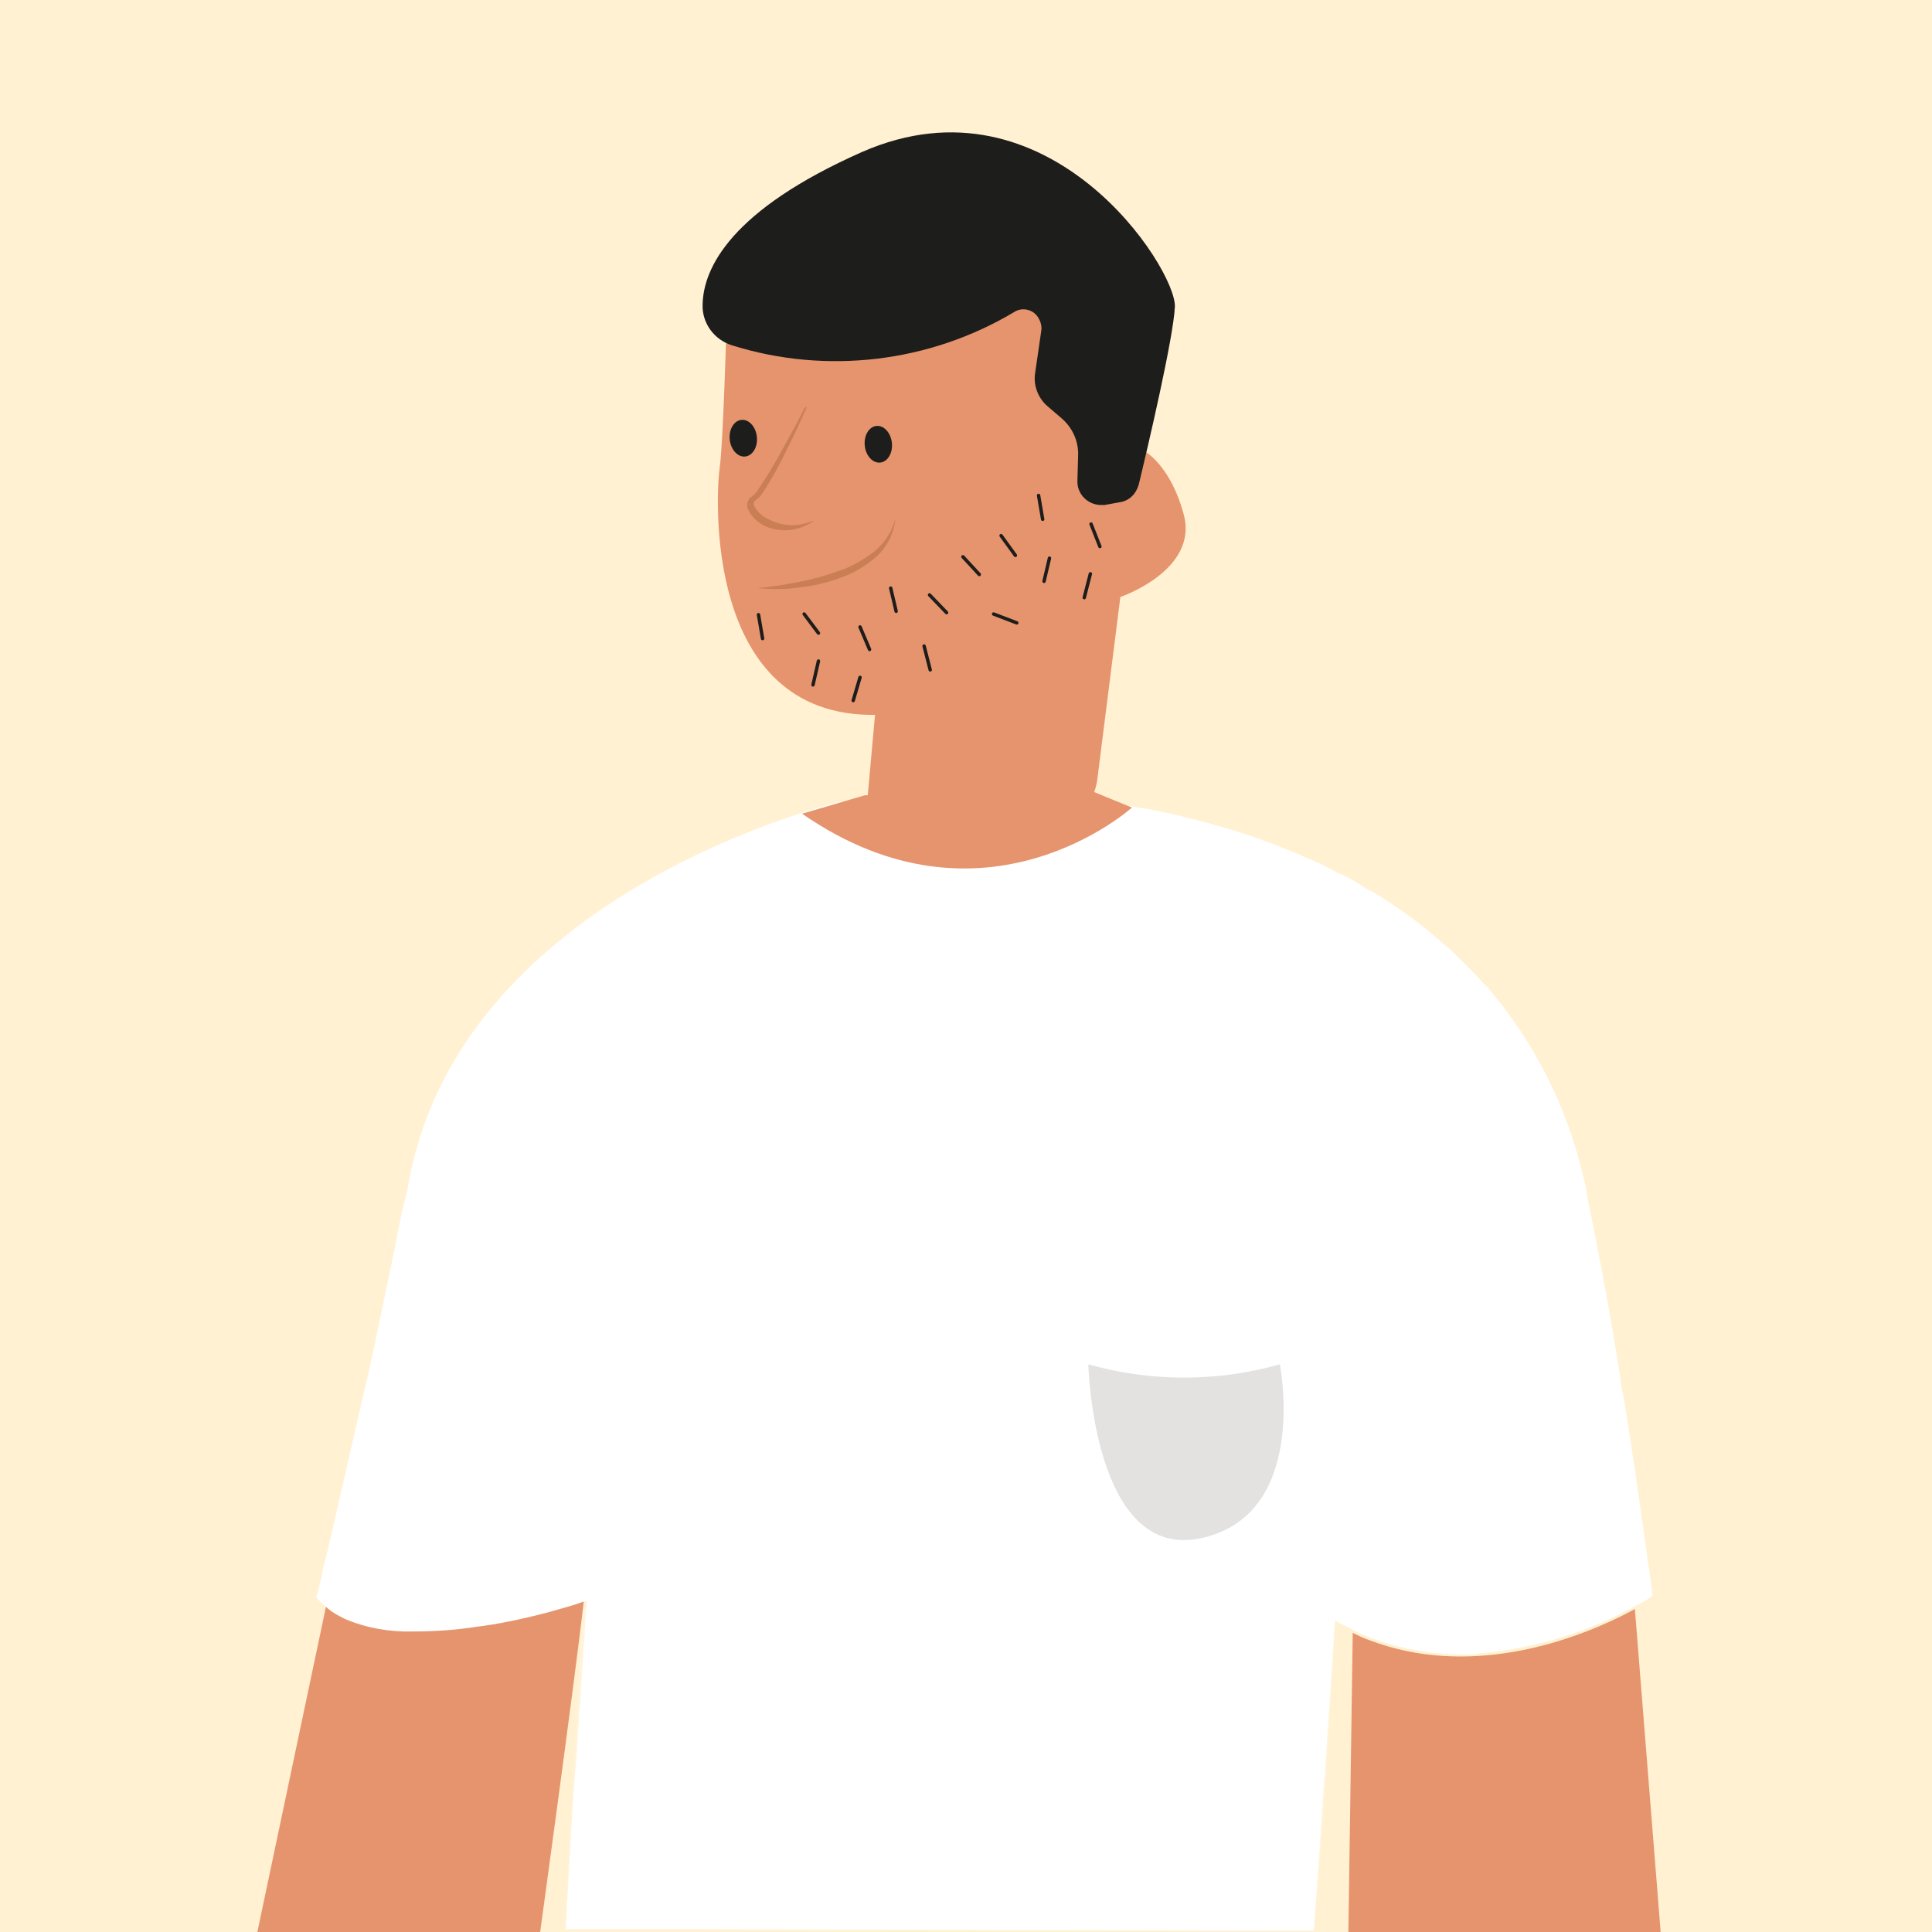 <?xml version="1.0" encoding="utf-8"?>
<!-- Generator: Adobe Illustrator 28.2.0, SVG Export Plug-In . SVG Version: 6.00 Build 0)  -->
<svg version="1.1" id="Calque_1" xmlns="http://www.w3.org/2000/svg" xmlns:xlink="http://www.w3.org/1999/xlink" x="0px" y="0px"
	 viewBox="0 0 283.5 283.5" style="enable-background:new 0 0 283.5 283.5;" xml:space="preserve">
<style type="text/css">
	.st0{fill:#FFF1D1;}
	.st1{fill:#E6946D;}
	.st2{fill:#CA7E54;}
	.st3{fill:#1D1D1B;}
	.st4{fill:none;stroke:#1D1D1B;stroke-width:0.5;stroke-linecap:round;stroke-miterlimit:10;}
	.st5{opacity:0.2;}
	.st6{fill:#FFFFFF;}
	.st7{fill:#E3E2E0;}
</style>
<rect x="-2.3" y="-0.1" class="st0" width="289.6" height="284.7"/>
<path class="st1" d="M106.6,48.1c0,0-0.5,17.3-1,20.6s-2.6,36.5,22.8,36.2l-1.2,13.3c0,0,0.2,14.8,17.7,11.1
	c14.5-3,16.1-14.8,16.1-14.8l3.4-26.9c0,0,11.5-3.9,9.3-12.1c-2.2-8.2-7.5-12.3-12.1-9.5c-4.5,2.8-4.6-11.8-4.6-11.8
	S156.1,41,156,37.8C155.9,34.7,123.4,31.4,106.6,48.1z"/>
<path class="st2" d="M111.2,86.3c2-0.2,4-0.5,6-0.9c2-0.4,3.9-0.9,5.8-1.6c1.9-0.6,3.6-1.6,5.2-2.8c1.6-1.3,2.7-3,3.2-4.9
	c-0.2,2.1-1.2,4.1-2.7,5.5c-1.6,1.4-3.4,2.5-5.4,3.2c-1.9,0.7-4,1.2-6,1.4C115.3,86.5,113.3,86.5,111.2,86.3z"/>
<ellipse transform="matrix(0.995 -0.105 0.105 0.995 -6.118 13.841)" class="st3" cx="128.8" cy="65.2" rx="2" ry="2.7"/>
<ellipse transform="matrix(0.995 -0.105 0.105 0.995 -6.135 11.768)" class="st3" cx="109" cy="64.3" rx="2" ry="2.7"/>
<path class="st1" d="M118.3,59.7c0,0-5.8,12.3-7.7,13.5c-1.9,1.2,3.1,6.4,8.8,3.3"/>
<path class="st2" d="M118.4,59.7c-0.9,2.1-1.9,4.2-2.9,6.2c-1,2.1-2.1,4.1-3.3,6c-0.2,0.3-0.3,0.5-0.5,0.7c-0.2,0.3-0.4,0.5-0.7,0.7
	l-0.2,0.2c0,0-0.1,0-0.1,0.1c0,0-0.1,0.1-0.1,0.2c0,0.2,0,0.4,0.1,0.5c0.5,0.9,1.3,1.6,2.3,2c2,1,4.3,1,6.3,0.1v0.1
	c-2,1.4-4.6,1.7-6.8,0.8c-1.2-0.5-2.2-1.4-2.7-2.5c-0.2-0.3-0.2-0.7-0.1-1.1c0-0.2,0.2-0.4,0.3-0.6c0.1-0.1,0.2-0.2,0.3-0.2l0.1-0.1
	c0.4-0.3,0.7-0.7,1-1.2c1.3-1.9,2.4-3.8,3.5-5.8c1.1-2,2.2-4,3.2-6L118.4,59.7z"/>
<g>
	<line class="st4" x1="152.4" y1="72.7" x2="153" y2="76.2"/>
	<line class="st4" x1="154" y1="81.9" x2="153.2" y2="85.3"/>
	<line class="st4" x1="146.9" y1="78.6" x2="149" y2="81.5"/>
	<line class="st4" x1="145.8" y1="90.1" x2="149.2" y2="91.4"/>
	<line class="st4" x1="130.7" y1="86.3" x2="131.5" y2="89.7"/>
	<line class="st4" x1="141.3" y1="81.7" x2="143.7" y2="84.3"/>
	<line class="st4" x1="160" y1="84.2" x2="159.1" y2="87.7"/>
	<line class="st4" x1="160.1" y1="76.9" x2="161.4" y2="80.2"/>
	<line class="st4" x1="111.3" y1="90.2" x2="111.9" y2="93.7"/>
	<line class="st4" x1="120.1" y1="97" x2="119.3" y2="100.5"/>
	<line class="st4" x1="118" y1="90.1" x2="120.1" y2="92.9"/>
	<line class="st4" x1="135.6" y1="94.8" x2="136.5" y2="98.3"/>
	<line class="st4" x1="136.4" y1="87.3" x2="138.9" y2="89.9"/>
	<line class="st4" x1="126.2" y1="99.4" x2="125.2" y2="102.8"/>
	<line class="st4" x1="126.2" y1="92" x2="127.6" y2="95.3"/>
</g>
<path class="st3" d="M107.5,50.7c13.8,4.3,28.9,2.5,41.3-4.9c1.2-0.8,2.9-0.4,3.6,0.9c0.3,0.5,0.5,1.2,0.4,1.8l-0.9,6.2
	c-0.3,1.8,0.4,3.7,1.8,4.9l2.1,1.8c1.6,1.4,2.5,3.4,2.4,5.5l-0.1,3.6c-0.1,1.9,1.4,3.5,3.3,3.6c0.2,0,0.5,0,0.7,0l2.2-0.4
	c1.4-0.2,2.4-1.2,2.8-2.6c1.4-5.8,5.1-21.6,5.3-26.1c0.2-5.6-18.5-34.7-45.9-22.7c-19.2,8.5-23.3,17-23.4,22.4
	C103,47.4,104.8,49.9,107.5,50.7z"/>
<g class="st5">
	<path class="st6" d="M197.6,209.4l-2.1,36.5c-0.4,6.1-0.6,12.2-1.1,18.2c-0.4,6.1-0.9,12.2-1.6,18.2h0.1v0c0,0-0.1-0.1-0.1-0.1
		v-2.2v-2.3l0.1-4.6c0.1-3,0.3-6.1,0.4-9.1c0.3-6.1,0.8-12.2,1.3-18.2C195.6,233.7,196.5,221.6,197.6,209.4L197.6,209.4z"/>
</g>
<g class="st5">
	<path class="st6" d="M83,284.6C83,284.6,83,284.6,83,284.6C82.8,284.7,82.9,284.6,83,284.6l-0.1-1.1l0.1-1.1l0.1-2.3l0.2-4.6
		l0.5-9.1l1-18.3c0.3-6.1,0.6-12.2,1.1-18.3c0.5-6.1,1-12.2,1.7-18.2h0.1c-0.1,6.1-0.5,12.2-0.8,18.3c-0.3,6.1-0.9,12.2-1.3,18.2
		l-1.3,18.2L83,284.6L83,284.6z"/>
</g>
<path class="st1" d="M197.8,287.6l46.2-0.1l-4.1-51.4c-0.7,0.4-1.5,0.8-2.3,1.2c-7.4,3.6-22.1,8.9-36.6,3.4
	c-0.9-0.3-1.7-0.7-2.5-1.1L197.8,287.6z"/>
<path class="st1" d="M37.3,285.7l41.7-0.3c0,0,5.2-37.7,6.8-51.5c-1,0.3-2.1,0.6-3.5,1c-8,2.1-21.7,4.7-29.7,1
	c-1.4-1-2.8-2.1-4.1-3.3L37.3,285.7z"/>
<path class="st6" d="M47.1,231.7l0.3-1.5c0.1-0.5,0.2-1,0.4-1.5c1.7-7.3,3.4-14.8,5.2-22.7c0.2-0.9,0.4-1.7,0.6-2.6
	c0.1-0.3,0.1-0.5,0.2-0.8c0.1-0.2,0.1-0.5,0.2-0.8c0.4-2,0.9-4,1.3-6.1c1.1-5.3,2.3-10.8,3.4-16.5c0.2-1.2,0.5-2.3,0.8-3.4v-0.1
	c0.1-0.4,0.2-0.8,0.3-1.2c7.2-43.9,63.7-56.9,63.7-56.9l1.3,1.9l0.9-0.3l4.7,2l30.2-3l-1.8-1.7c0,0,5.3,1.6,7.1,1.8
	c0.1,0,0.1,0,0.2,0l0.5,0.1l0.5,0.1c1.5,0.2,3.4,0.6,5.6,1.1c3.4,0.8,6.7,1.7,10,2.8c0.1,0,0.3,0.1,0.4,0.1c0.8,0.3,1.6,0.6,2.5,0.9
	l1.1,0.4l0.8,0.3l0.7,0.3l1.3,0.5c1,0.4,2,0.9,3,1.3s1.8,0.8,2.7,1.3l1.4,0.7h0.1c1,0.5,1.9,1,2.9,1.6l0.9,0.6l0.8,0.4l1.2,0.7
	l1.2,0.8c1.1,0.7,2.2,1.5,3.2,2.2l1.2,0.9c0.9,0.7,1.8,1.4,2.7,2.2l0,0c0.5,0.4,1,0.9,1.5,1.3c1.4,1.2,2.7,2.6,4.1,4
	c0.5,0.5,1,1.1,1.5,1.6c0.2,0.2,0.4,0.4,0.6,0.6c0.4,0.5,0.8,1,1.2,1.5c5.3,6.6,9.3,14.3,11.7,22.5c0.5,1.8,1,3.6,1.4,5.5
	c0,0,0,0.1,0,0.1c0,0.2,0.1,0.5,0.1,0.7v0.1c1.3,6.3,2.5,12.6,3.6,18.9c0.4,2.4,0.8,4.9,1.2,7.3c0,0.3,0.1,0.5,0.1,0.8v0.1
	c0.1,0.7,0.2,1.4,0.4,2.1c1.3,7.9,2.4,15.6,3.4,22.9c0.1,0.9,0.2,1.7,0.4,2.6l0.1,0.7c0.1,1.1,0.3,2.2,0.4,3.3
	c-0.3,0.2-1.2,0.8-2.4,1.4c-0.7,0.4-1.5,0.8-2.3,1.2c-6.4,3.2-13.3,5.1-20.4,5.8c-0.2,0-0.4,0-0.7,0.1c-5.2,0.3-10.5-0.5-15.4-2.3
	c-0.9-0.3-1.7-0.7-2.5-1.1c-1-0.5-2-1-2.9-1.5l-1.5,22.7l-0.1,0.8l-0.6,9.1l-0.9,12.9h-5.8H186l-84.7-0.2h-0.4H83.5H83
	c0.1-2.1,0.4-6.7,0.7-12.6c0.2-3.2,0.4-6.8,0.7-10.5c0-0.2,0-0.5,0.1-0.7c0.5-7.9,1.1-16.6,1.6-24.4c-0.5,0.1-1.2,0.4-2.2,0.7
	s-2.1,0.6-3.5,1c-2.7,0.7-6,1.5-9.6,2l-0.8,0.1c-3.1,0.5-6.3,0.7-9.4,0.7c-3.4,0.1-6.8-0.5-9.9-1.8l-0.2-0.1
	c-0.8-0.4-1.6-0.8-2.3-1.4c-0.6-0.5-1.2-1-1.7-1.6c0,0-0.1-0.1-0.1-0.1C46.6,233.7,46.9,232.7,47.1,231.7z"/>
<path class="st1" d="M166.1,118.5c0,0-21.6,19.5-48.4,0.9l9.2-2.7l33.1-0.7L166.1,118.5z"/>
<path class="st7" d="M187.8,200.2c-9.2,2.6-18.9,2.6-28.1,0c0,0,0.7,29,16.6,25.5S187.8,200.2,187.8,200.2z"/>
</svg>
